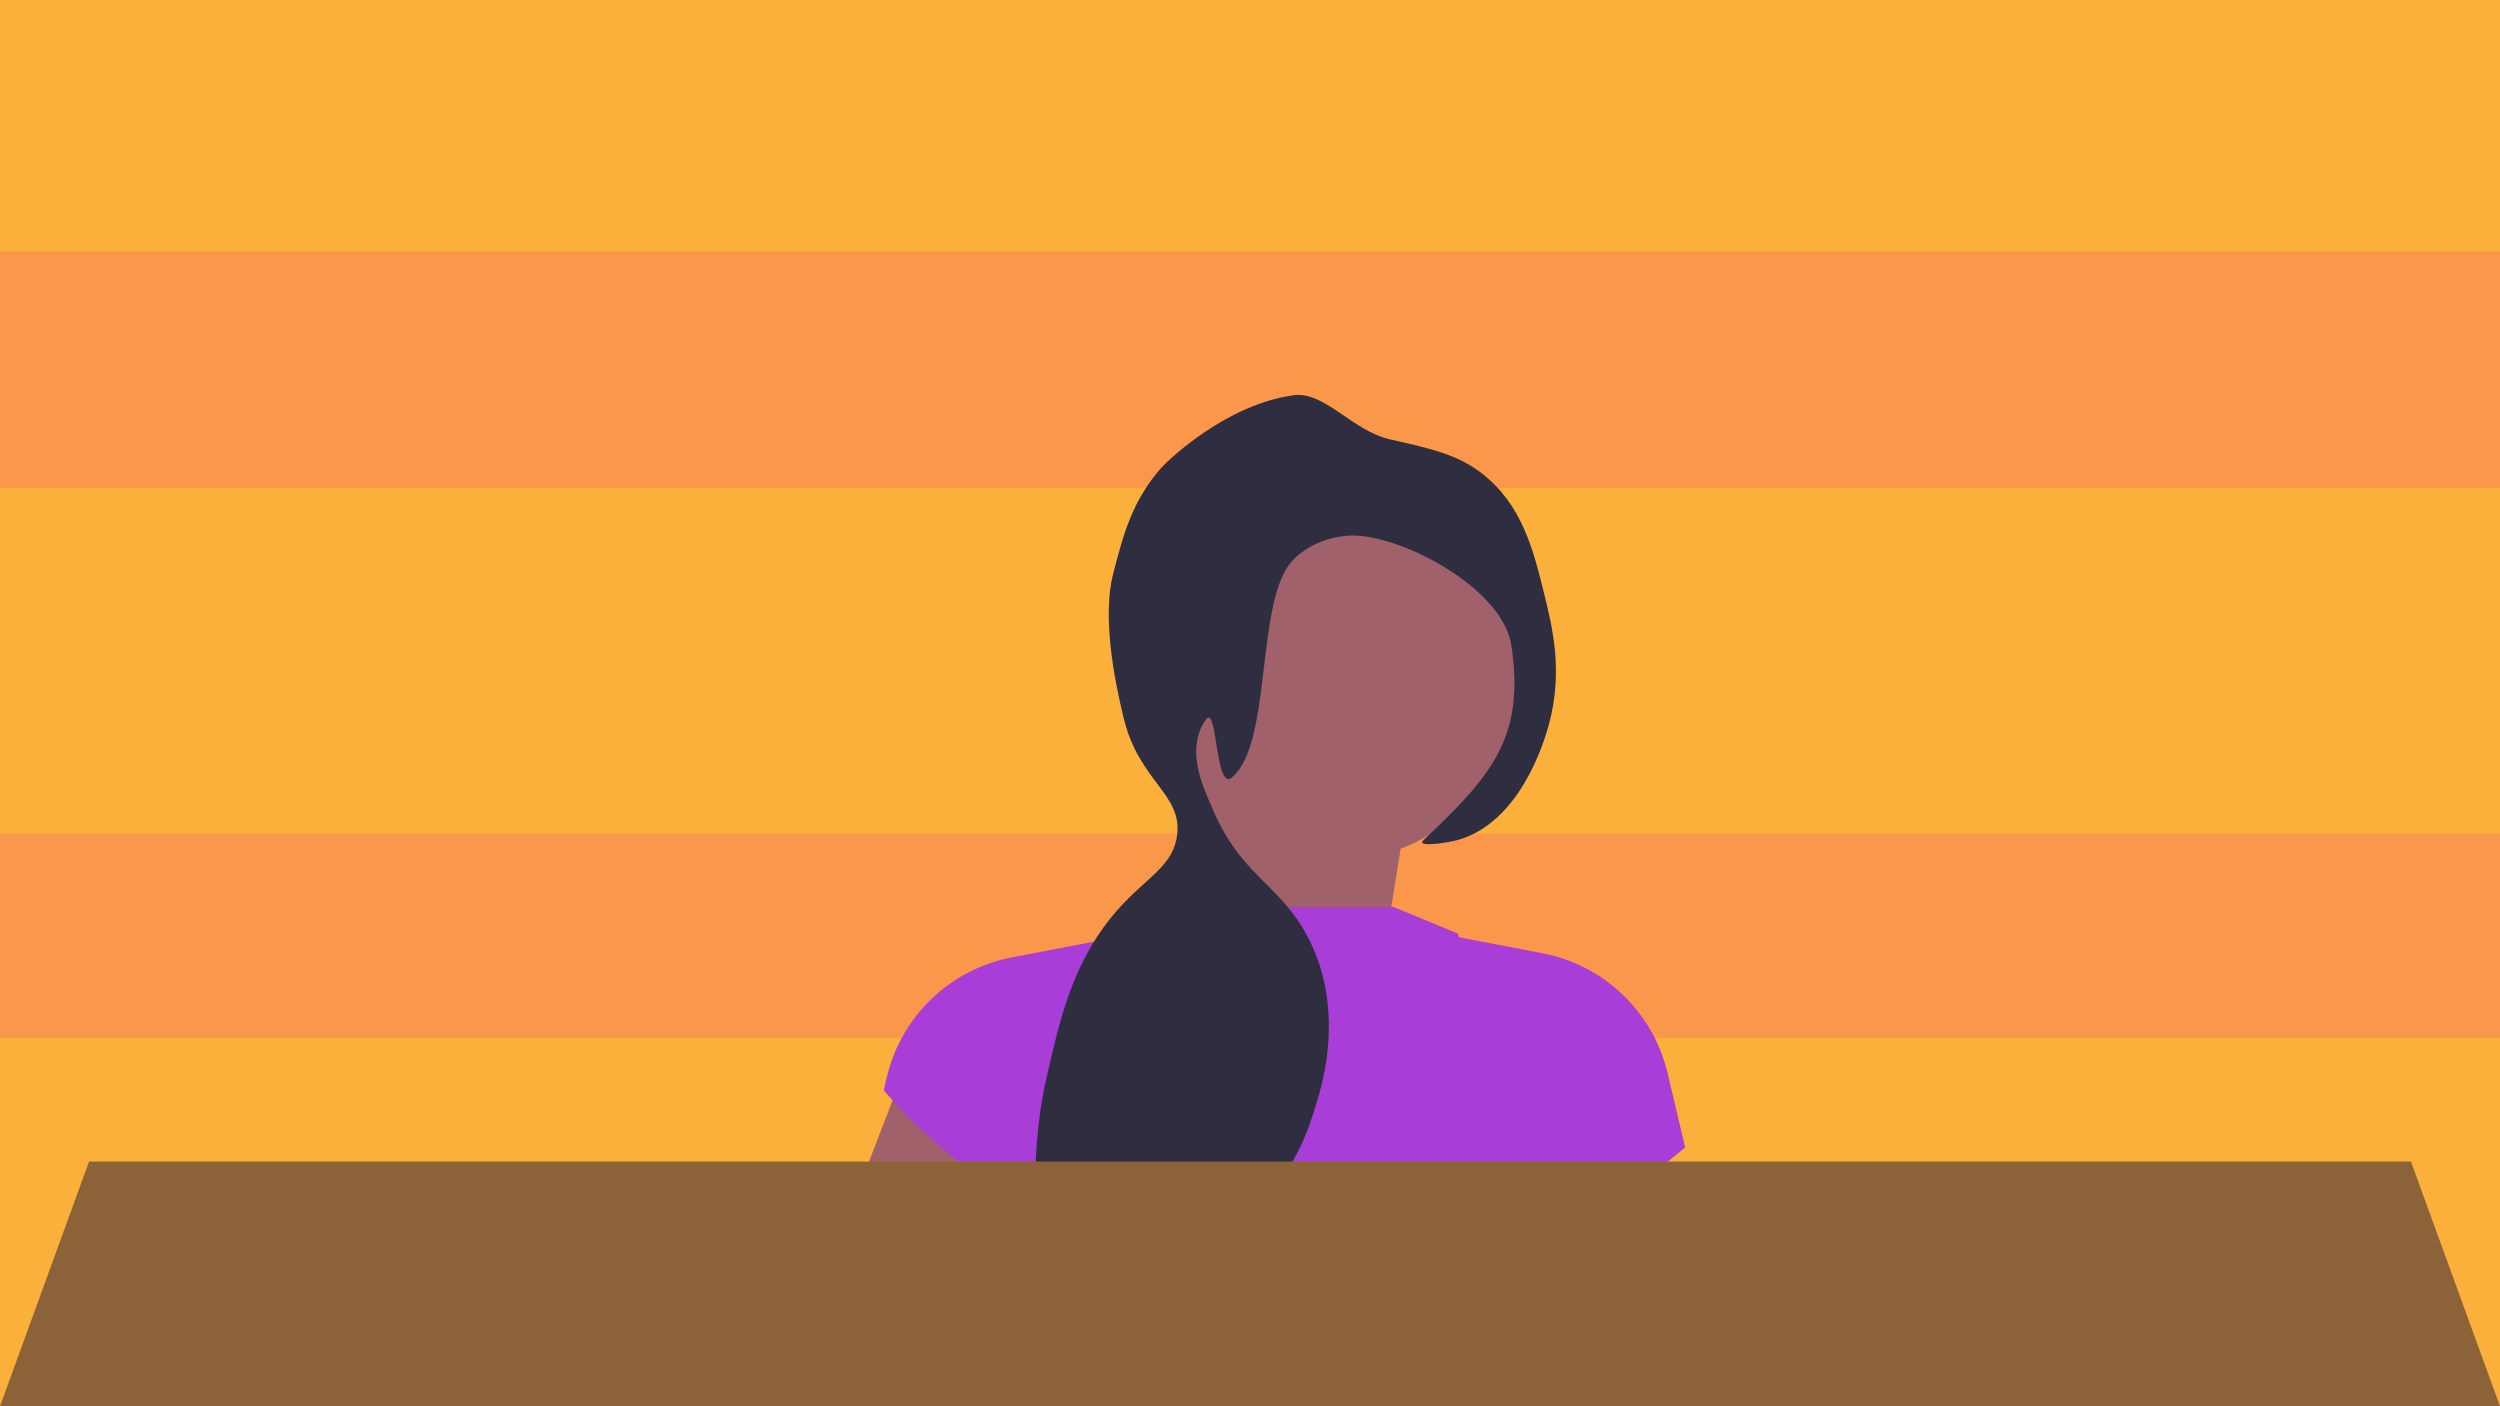 <?xml version="1.0" encoding="UTF-8"?>
<svg id="Layer_1" data-name="Layer 1" xmlns="http://www.w3.org/2000/svg" viewBox="0 0 1920 1080">
  <defs>
    <style>
      .cls-1 {
        fill: #8c6239;
      }

      .cls-2 {
        fill: #2f2e41;
      }

      .cls-3 {
        fill: #a93dd8;
      }

      .cls-4 {
        fill: #a0616a;
      }

      .cls-5 {
        fill: #fb974a;
      }

      .cls-6 {
        fill: #fbb03b;
      }
    </style>
  </defs>
  <g>
    <rect class="cls-6" x="0" width="1920" height="1080"/>
    <rect class="cls-5" x="0" y="193.14" width="1920" height="181.33"/>
    <rect class="cls-5" x="0" y="639.95" width="1920" height="157.28"/>
    <rect class="cls-4" x="677.17" y="802.77" width="63.07" height="139.65" transform="translate(359.94 -196.07) rotate(21.01)"/>
    <polygon class="cls-4" points="1060.02 749.58 1080.85 619.39 940.24 562.11 919.41 760 1060.02 749.58"/>
    <path class="cls-3" d="M1201.33,941.99c-12.07,5.89-24.37,11.2-36.86,15.91-24.97,9.45-50.75,16.58-77.19,21.34-25.85,4.67-52.38,7.04-78.92,7.04-35.85,0-71.49-4.3-105.96-12.81-13.5-3.31-27.11-7.36-40.49-12.07-1.4-.51-2.83-1.01-4.23-1.52-16.6-6.02-32.93-13.08-48.63-21.06-2.12-1.06-4.23-2.14-6.35-3.29-2.35-1.19-4.67-2.46-7.01-3.77-2.99-1.63-5.96-3.33-8.92-5.06-9.93-5.75-19.71-11.96-29.04-18.42l-.62-.41c-.55-.39-1.1-.76-1.63-1.15,.34-1.82,.67-3.47,.97-4.94,1.15-5.77,1.91-8.94,1.91-8.94l62.96-130.06,17.55-36.24,8.55-3.52,64.61-26.56h157.93l49.83,20.6s.25,.94,.76,2.76c4.97,17.82,33.94,119,78.89,217.99,.62,1.38,1.26,2.78,1.91,4.19h0Z"/>
    <circle class="cls-4" cx="1024.48" cy="517.86" r="143.39"/>
    <path class="cls-3" d="M847.65,721.78l-.25,1.23-43.72,207.85-.38,1.81-.61,2.86c-2.35-1.2-4.67-2.47-7.01-3.77-2.99-1.65-5.96-3.34-8.93-5.07-9.92-5.74-19.69-11.96-29.04-18.41l-.63-.43c-.54-.38-1.1-.76-1.63-1.14-7.14-4.99-14.1-10.18-20.9-15.55-.05-.03-.08-.07-.13-.12-12.13-9.77-23.81-20.29-34.98-31.46-7.21-7.21-14.13-14.63-20.76-22.24l1-4.21,.1-.43,1.25-5.36c11.12-46.97,48.75-83.02,96.15-92.1l62.98-12.06,7.47-1.41Z"/>
    <path class="cls-3" d="M1294.21,881.21c-18.56,15.8-38.45,30.1-59.44,42.66-2.05,1.24-4.14,2.46-6.23,3.68-8.92,5.15-18,9.96-27.2,14.44-12.07,5.89-24.37,11.2-36.86,15.91l-.97-4.55-49.37-234.75,6.39,1.22,64.06,12.28c47.39,9.08,85.03,45.14,96.14,92.12l12.26,51.9,1.22,5.1h0Z"/>
    <path class="cls-2" d="M1189.61,556.19c-3.73,13.89-22.47,75.95-70.46,89.01-9.43,2.58-31.92,5.54-25.96,0,1.36-1.26,2.67-2.51,3.98-3.73,52.08-48.98,73.33-78.92,63.63-145.37-6.16-42.31-76.34-80.73-115.82-84.55-16.65-1.61-37.89,4.02-51.92,18.53-23.16,23.91-19.34,97.31-32.17,140.43-3.45,11.54-8.07,20.92-14.72,26.6-4.14,3.54-6.78-.97-8.74-8.35-4.16-15.68-5.24-44.4-11.15-36.29-17.08,23.52-.81,54.7,4.12,66.73,1.01,2.46,2.05,4.83,3.08,7.08v.02c.6,1.29,1.22,2.58,1.82,3.79v.02c16.42,33.48,36.15,45.46,53.53,66.32,6.83,8.16,13.29,17.66,19.06,30.35,3.95,8.69,6.81,17.43,8.76,26.01,9.96,43-1.86,82.07-5.06,92.69-6.69,22.12-18.19,60.13-51.92,81.58-42.36,26.95-81.01,3.2-99.5,28.79-.23,.3-.44,.6-.64,.9-.69,1.04-1.31,2.07-1.84,3.1-16.6-6.02-32.93-13.08-48.63-21.06-2.12-1.06-4.23-2.14-6.35-3.29-2.35-1.19-4.67-2.46-7.01-3.77-.09-1.79-.18-3.59-.25-5.4-1.36-31.11,.69-65.31,8.44-99.41,4.97-21.78,9.89-43.37,17.43-64.18,4.92-13.57,10.95-26.81,18.88-39.57,6.35-10.26,13.89-20.21,23.04-29.78,20.1-20.99,37.96-29.75,40.79-51.92,4.05-31.64-28.9-41.16-40.79-89.01-8.12-32.72-16.6-79.88-8.37-111.66,7.77-30.03,14.53-56.08,37.09-81.61,5.43-6.12,49.97-48.66,101.57-55.65,23.78-3.2,44.98,27.25,73.72,33.8,33.04,7.52,51.97,11.82,70.46,25.96,31.25,23.87,40.06,59.56,48.22,92.71,6.39,25.94,14.67,59.49,3.7,100.14h0Z"/>
  </g>
  <polyline class="cls-1" points="1851.6 892.06 1920 1080 0 1080 68.4 892.06"/>
</svg>